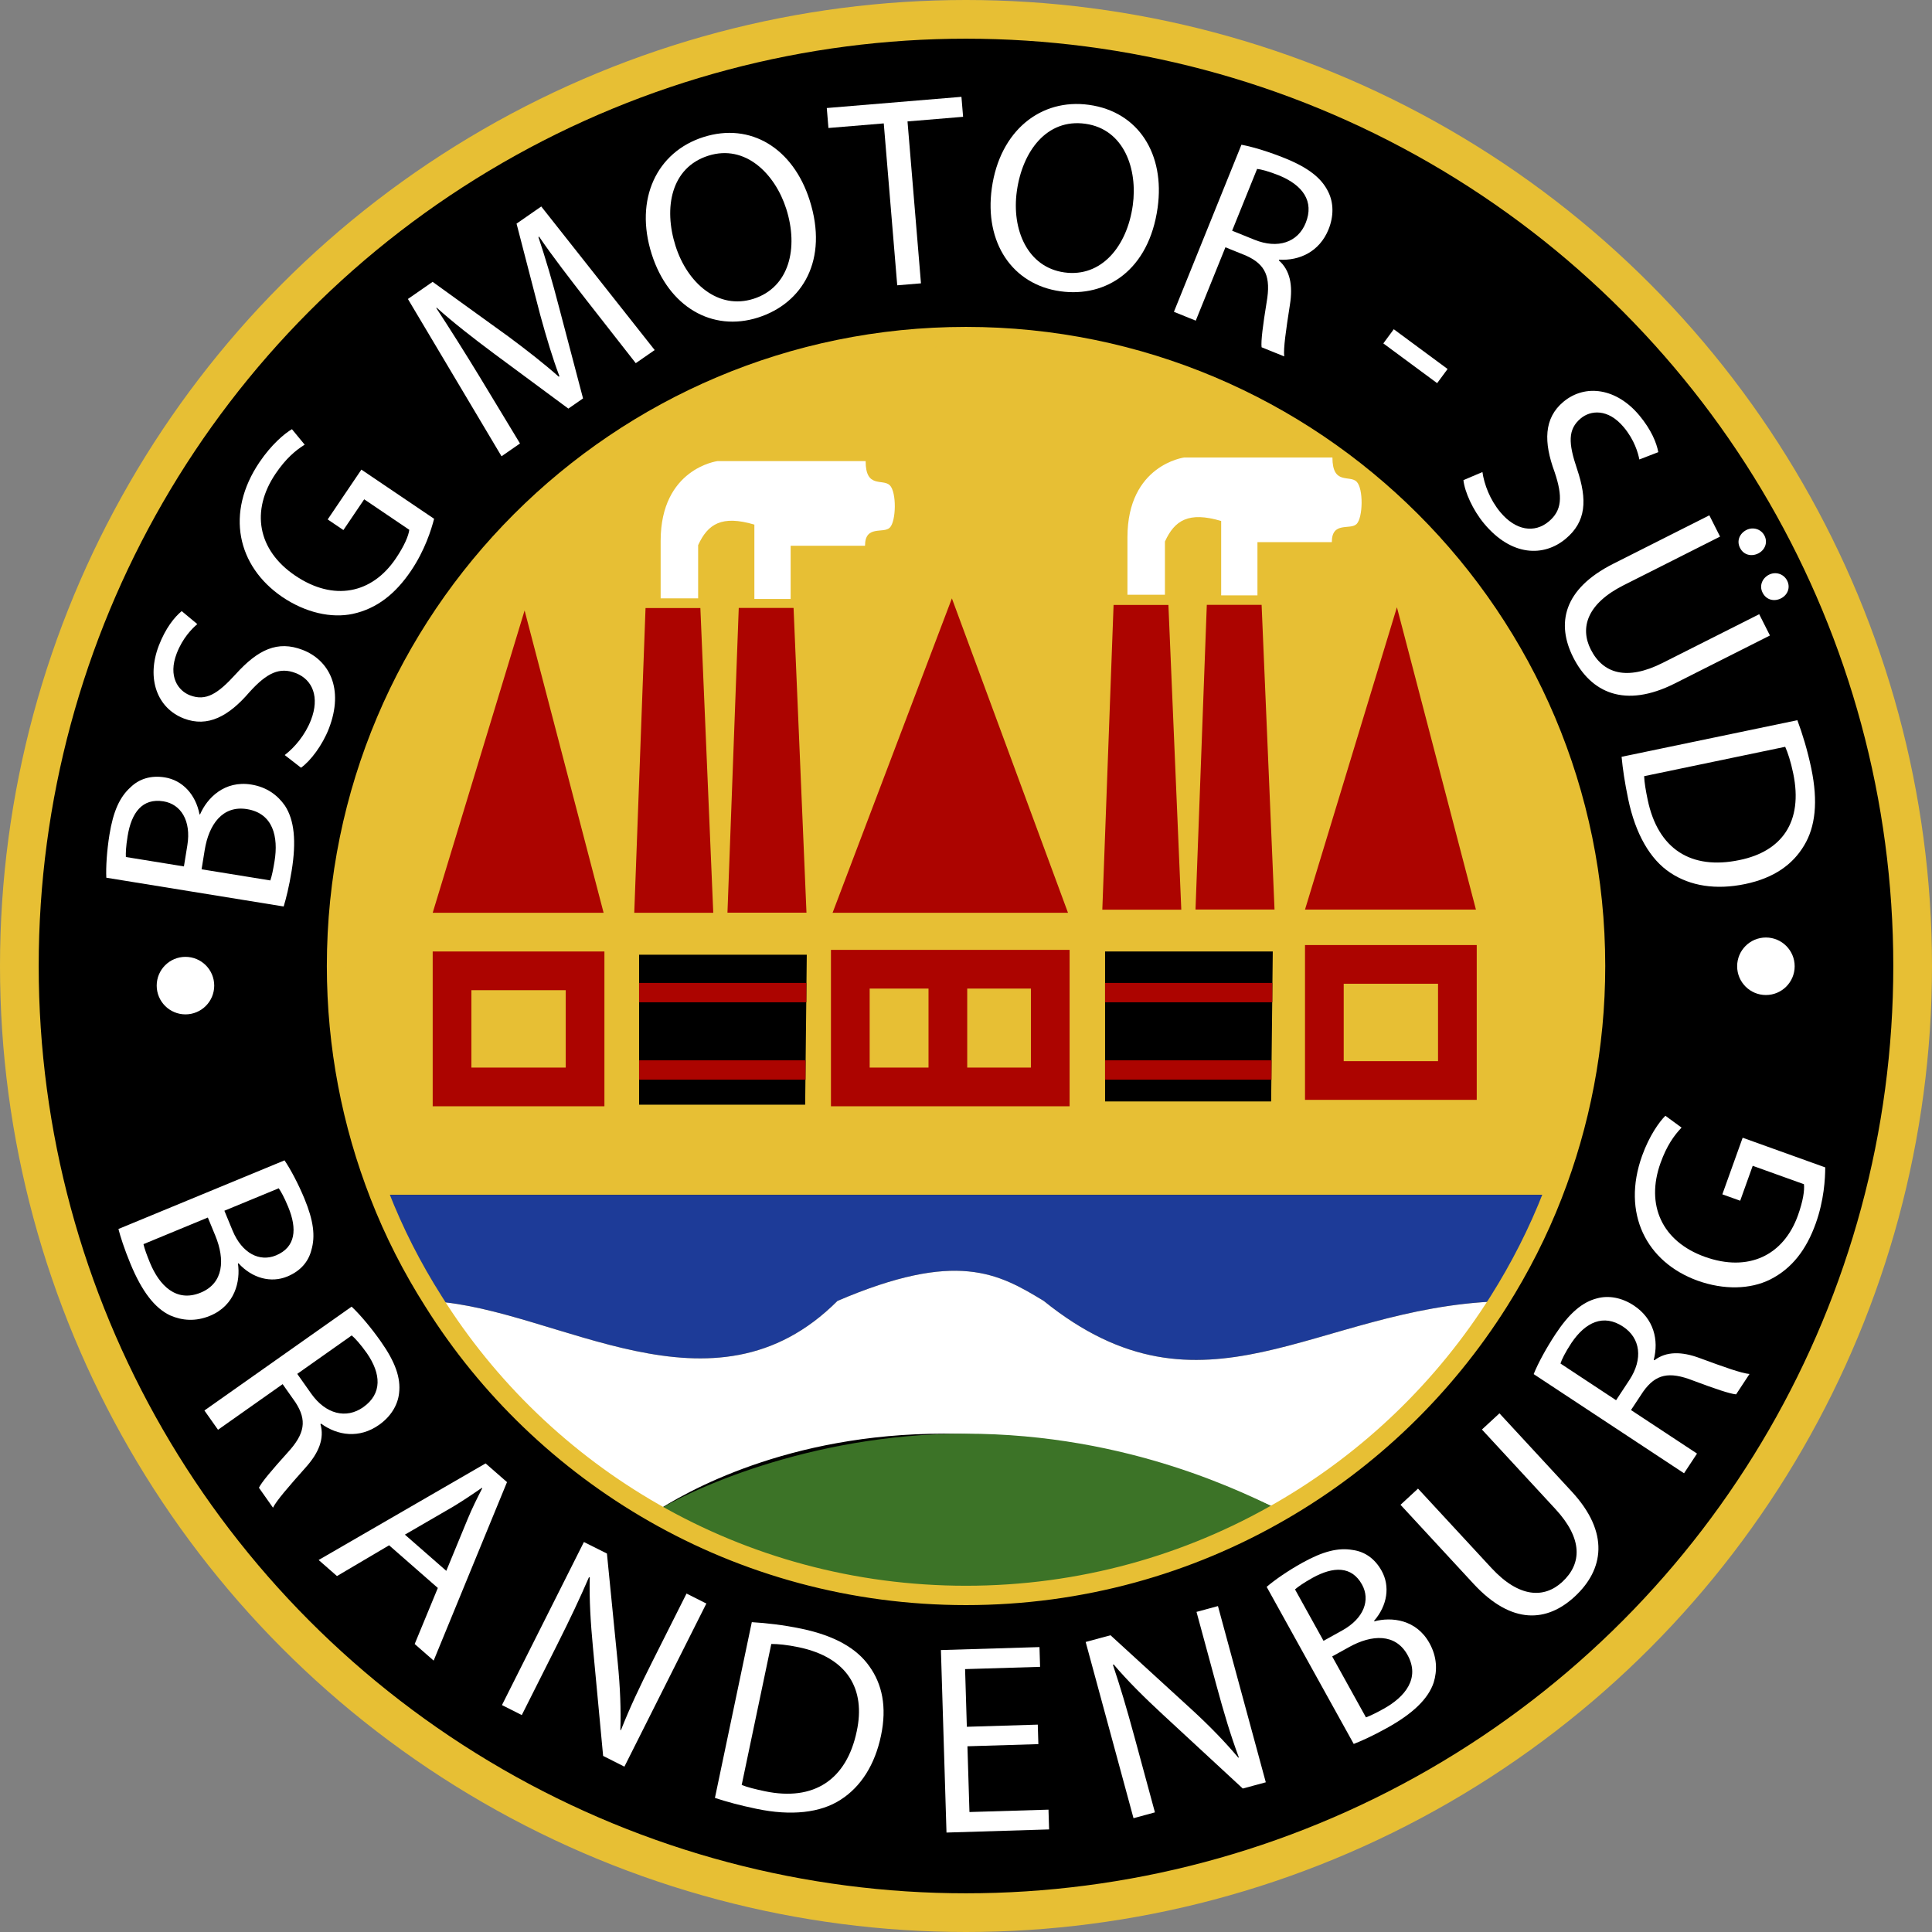 <?xml version="1.0" encoding="utf-8"?>
<!-- Generator: Adobe Illustrator 13.0.0, SVG Export Plug-In . SVG Version: 6.00 Build 14948)  -->
<!DOCTYPE svg PUBLIC "-//W3C//DTD SVG 1.0//EN" "http://www.w3.org/TR/2001/REC-SVG-20010904/DTD/svg10.dtd">
<svg version="1.0" xmlns="http://www.w3.org/2000/svg" xmlns:xlink="http://www.w3.org/1999/xlink" x="0px" y="0px"
	 width="499.248px" height="499.248px" viewBox="0 0 499.248 499.248" enable-background="new 0 0 499.248 499.248"
	 xml:space="preserve">
<rect x="0" y="0" width="499.248" height="499.248" fill="#808080" stroke="none"/>
<g id="Ebene_2">
	<circle stroke="#E7BF34" stroke-width="10" cx="249.624" cy="249.624" r="244.624"/>
</g>
<g id="Ebene_3">
</g>
<g id="Ebene_4">
	<g id="XMLID_2_">
		<g>
			<path fill="#E7BF34" d="M412.31,249.624c0,20.85-3.95,40.801-11.099,59.15H98.062c-7.151-18.35-11.101-38.301-11.101-59.15
				c0-89.851,72.8-162.649,162.651-162.649S412.31,159.773,412.31,249.624z"/>
			<path fill="#1D3B98" d="M98.062,308.774h303.149c-3.75,9.648-8.447,18.848-13.901,27.5c-47.549,1.65-76.196,33.301-117.598-0.103
				c-11.748-7.148-22.5-13.198-53.301,0c-32.3,32.3-72.1,2.153-104.399,0.103C106.511,327.622,101.812,318.423,98.062,308.774z"/>
			<path fill="#FFFFFF" d="M387.31,336.274c-14.048,22.3-33.35,40.947-56.196,54.15c-8.604-4.102-44.399-19.951-87.202-19.951
				c-40.4,0-66.799,15.049-74.949,20.449c-23.152-13.247-42.8-32.051-56.951-54.648c32.3,2.051,72.1,32.197,104.399-0.103
				c30.801-13.198,41.553-7.148,53.301,0C311.113,369.575,339.761,337.925,387.31,336.274z"/>
			<path fill="#3C7327" d="M249.312,370.474c42.803,0,73.198,15.85,81.802,19.951c-23.95,13.901-51.802,21.851-81.501,21.851
				c-29.351,0-56.899-7.749-80.649-21.353C177.112,385.522,208.911,370.474,249.312,370.474z"/>
		</g>
		<g>
			<path fill="none" stroke="#E7BF34" stroke-width="5" d="M98.062,308.774c-7.151-18.35-11.101-38.301-11.101-59.15
				c0-89.851,72.8-162.649,162.651-162.649S412.31,159.773,412.31,249.624c0,20.85-3.95,40.801-11.099,59.15
				c-3.75,9.648-8.447,18.848-13.901,27.5c-14.048,22.3-33.35,40.947-56.196,54.15c-23.95,13.901-51.802,21.851-81.501,21.851
				c-29.351,0-56.899-7.749-80.649-21.353c-23.152-13.247-42.8-32.051-56.951-54.648
				C106.511,327.622,101.812,318.423,98.062,308.774z"/>
		</g>
	</g>
</g>
<g id="Ebene_5">
	<rect x="116.812" y="250.874" fill="none" stroke="#AC0400" stroke-width="10" width="34.375" height="30"/>
	<polygon fill="#AC0400" points="111.812,235.874 135.562,157.749 155.979,235.874 	"/>
	<rect x="342.227" y="249.209" fill="none" stroke="#AC0400" stroke-width="10" width="34.375" height="30.005"/>
	<polyline fill="#AC0400" points="360.977,156.917 381.396,235.042 337.227,235.042 360.977,156.917 	"/>
	<rect x="219.729" y="250.459" fill="none" stroke="#AC0400" stroke-width="10" width="51.667" height="30.415"/>
	<polygon fill="#AC0400" points="215.146,235.876 245.979,154.626 275.981,235.876 	"/>
	<polygon fill="#AC0400" points="166.814,157.126 163.899,235.874 184.314,235.874 180.981,157.126 	"/>
	<polygon fill="#AC0400" points="190.901,157.095 187.983,235.842 208.401,235.842 205.066,157.095 	"/>
	<polygon fill="#AC0400" points="287.759,156.323 284.849,235.071 305.259,235.071 301.929,156.323 	"/>
	<polygon fill="#AC0400" points="311.851,156.292 308.931,235.039 329.351,235.039 326.011,156.292 	"/>
	<polygon points="165.146,246.709 165.146,285.459 208.064,285.459 208.479,246.709 	"/>
	<polygon points="285.562,245.876 285.562,284.624 328.477,284.624 328.896,245.876 	"/>
	<line fill="none" stroke="#AC0400" stroke-width="10" x1="244.937" y1="250.459" x2="244.937" y2="280.874"/>
</g>
<g id="Ebene_6">
	<path fill="none" stroke="#AC0400" stroke-width="5" d="M208.374,256.499h-43.228"/>
	<path fill="none" stroke="#AC0400" stroke-width="5" d="M208.159,276.499h-43.013"/>
	<path fill="none" stroke="#AC0400" stroke-width="5" d="M328.779,256.499h-43.218"/>
	<line fill="none" stroke="#AC0400" stroke-width="5" x1="285.562" y1="276.499" x2="328.564" y2="276.499"/>
	<path fill="#FFFFFF" d="M170.718,154.624c0,0,0,0,0-14.844c0-18.75,14.688-20.625,14.688-20.625h38.281
		c0,7.188,4.453,4.453,6.25,6.25s1.641,9.297,0,10.938s-6.406-0.781-6.406,4.688h-19.219v13.75h-9.375v-19.219
		c-8.438-2.5-12.031-0.156-14.531,5.313v13.75H170.718z"/>
	<path fill="#FFFFFF" d="M291.343,153.687c0,0,0,0,0-14.844c0-18.75,14.688-20.625,14.688-20.625h38.281
		c0,7.188,4.453,4.453,6.25,6.25s1.641,9.297,0,10.938s-6.406-0.781-6.406,4.688h-19.219v13.75h-9.375v-19.219
		c-8.438-2.5-12.031-0.156-14.531,5.313v13.75H291.343z"/>
</g>
<g id="Ebene_7">
	<g>
		<path fill="#FFFFFF" d="M27.473,226.809c-0.127-2.715,0.132-6.931,0.815-11.147c0.977-6.013,2.642-9.714,5.461-12.236
			c2.19-2.129,5.19-3.132,8.855-2.537c4.492,0.728,7.952,4.341,8.953,9.539l0.137,0.024c1.824-4.246,6.328-8.835,13.24-7.715
			c4.011,0.652,6.794,2.734,8.694,5.454c2.444,3.733,2.974,9.209,1.741,16.814c-0.671,4.146-1.465,7.28-2.068,9.241L27.473,226.809z
			 M47.527,223.892l0.886-5.461c1.033-6.357-1.68-10.63-6.172-11.357c-5.461-0.886-8.276,2.913-9.265,8.997
			c-0.447,2.764-0.498,4.387-0.449,5.388L47.527,223.892z M69.854,227.515c0.398-1.143,0.747-2.859,1.096-5.002
			c1.008-6.221-0.342-12.327-7.114-13.425c-6.36-1.033-9.873,4.001-10.938,10.569l-0.808,4.976L69.854,227.515z"/>
		<path fill="#FFFFFF" d="M73.569,195.112c2.551-1.943,5.293-5.161,6.802-9.08c2.241-5.813,0.481-10.393-3.96-12.104
			c-4.114-1.587-7.371-0.142-11.948,4.919c-5.317,6.204-10.752,9.209-16.956,6.816c-6.858-2.644-9.761-10.288-6.462-18.845
			c1.736-4.504,4.041-7.368,5.906-8.899l4.033,3.354c-1.338,1.135-3.777,3.569-5.313,7.554c-2.317,6.008,0.393,9.68,3.398,10.837
			c4.114,1.587,7.17-0.31,11.863-5.479c5.745-6.338,10.796-8.74,17.263-6.248c6.792,2.617,10.796,9.939,6.792,20.322
			c-1.636,4.246-4.729,8.379-7.205,10.125L73.569,195.112z"/>
		<path fill="#FFFFFF" d="M112.175,134.058c-0.718,2.813-2.402,8.179-5.972,13.455c-3.999,5.913-8.801,9.766-15.042,11.121
			c-5.522,1.167-12.153-0.273-18.242-4.392c-11.614-7.939-14.727-21.707-5.864-34.81c3.059-4.524,6.438-7.395,8.386-8.525
			l3.293,4.001c-2.339,1.46-4.858,3.56-7.524,7.502c-6.431,9.509-4.712,19.712,5.085,26.34c9.915,6.707,19.812,4.695,25.969-4.409
			c2.234-3.306,3.301-5.881,3.503-7.432l-11.653-7.883l-5.374,7.944l-4.06-2.744l8.706-12.874L112.175,134.058z"/>
		<path fill="#FFFFFF" d="M151.494,77.495c-4.038-5.208-8.892-11.47-12.185-16.34l-0.173,0.12c1.829,5.461,3.611,11.47,5.325,18.118
			l6.204,23.56l-3.796,2.634l-19.08-14.116c-5.632-4.189-10.657-8.118-14.941-11.96l-0.115,0.081
			c3.237,4.912,7.458,11.611,11.143,17.661l10.496,17.344l-4.773,3.311l-24.192-40.647l6.387-4.429l19.624,14.163
			c4.922,3.66,9.197,6.997,12.969,10.347l0.173-0.12c-1.736-4.59-3.308-9.805-4.976-15.891l-6.104-23.542l6.384-4.429l29.312,37.097
			l-4.89,3.391L151.494,77.495z"/>
		<path fill="#FFFFFF" d="M209.214,51.719c4.939,15.469-1.843,26.672-13.313,30.334c-11.87,3.789-23.142-2.754-27.485-16.355
			c-4.553-14.27,1.333-26.438,13.337-30.269C194.021,31.514,204.958,38.381,209.214,51.719z M174.575,63.584
			c3.064,9.602,11.013,16.543,20.146,13.628c9.204-2.937,11.702-13.066,8.445-23.269c-2.854-8.936-10.5-16.78-20.168-13.694
			C173.394,43.315,171.426,53.716,174.575,63.584z"/>
		<path fill="#FFFFFF" d="M228.374,31.887l-14.297,1.189l-0.427-5.161l34.795-2.893l0.43,5.161l-14.365,1.194l3.479,41.841
			l-6.135,0.508L228.374,31.887z"/>
		<path fill="#FFFFFF" d="M299.141,53.682c-2.246,16.089-13.218,23.252-25.146,21.587c-12.344-1.726-19.678-12.507-17.7-26.655
			c2.075-14.841,12.656-23.262,25.137-21.516C294.194,28.879,301.079,39.812,299.141,53.682z M262.764,49.377
			c-1.396,9.985,2.764,19.688,12.266,21.016c9.57,1.338,16.211-6.714,17.69-17.327c1.299-9.292-2.197-19.68-12.256-21.084
			C270.479,30.586,264.199,39.114,262.764,49.377z"/>
		<path fill="#FFFFFF" d="M320.801,37.402c3.091,0.571,7.314,1.899,11.211,3.474c6.035,2.441,9.487,5.12,11.216,8.689
			c1.421,2.839,1.445,6.326,0.083,9.702c-2.339,5.779-7.52,8.14-12.759,7.834l-0.083,0.193c2.905,2.534,3.657,6.465,2.861,11.428
			c-1.04,6.682-1.709,11.321-1.479,13.376l-5.845-2.361c-0.19-1.587,0.332-5.681,1.304-11.636c1.143-6.563-0.273-9.78-5.327-12.048
			l-5.322-2.151l-7.666,18.958l-5.645-2.283L320.801,37.402z M318.394,59.619l5.776,2.334c6.04,2.441,11.206,0.679,13.228-4.321
			c2.285-5.647-0.811-9.768-6.758-12.249c-2.725-1.101-4.775-1.628-5.791-1.736L318.394,59.619z"/>
		<path fill="#FFFFFF" d="M374.072,95.352l-2.7,3.66L357.466,88.74l2.7-3.66L374.072,95.352z"/>
		<path fill="#FFFFFF" d="M383.076,121.985c0.454,3.171,1.929,7.134,4.619,10.361c3.984,4.785,8.843,5.479,12.5,2.432
			c3.389-2.82,3.711-6.37,1.519-12.832c-2.827-7.661-2.808-13.872,2.3-18.127c5.649-4.702,13.74-3.516,19.609,3.53
			c3.091,3.711,4.468,7.117,4.897,9.492l-4.893,1.89c-0.342-1.721-1.279-5.037-4.014-8.318c-4.121-4.949-8.647-4.368-11.118-2.307
			c-3.389,2.82-3.223,6.414-0.991,13.027c2.739,8.103,2.378,13.687-2.949,18.12c-5.591,4.658-13.936,4.59-21.055-3.962
			c-2.915-3.496-5.015-8.21-5.337-11.221L383.076,121.985z"/>
		<path fill="#FFFFFF" d="M444.482,138.662l-24.932,12.573c-9.434,4.756-11.323,10.959-8.486,16.584
			c3.149,6.248,9.292,8.167,18.599,3.472l24.932-12.571l2.773,5.498l-24.556,12.383c-12.935,6.523-21.68,2.39-26.279-6.733
			c-4.351-8.623-2.69-17.61,10.371-24.194l24.805-12.51L444.482,138.662z M449.624,141.555c-0.913-1.812-0.073-3.723,1.675-4.607
			c1.689-0.85,3.784-0.264,4.668,1.487s0.137,3.691-1.611,4.575c-1.748,0.881-3.784,0.42-4.697-1.392L449.624,141.555z
			 M455.454,153.115c-0.884-1.75-0.073-3.726,1.675-4.607c1.685-0.85,3.784-0.264,4.697,1.548c0.884,1.75,0.142,3.694-1.611,4.575
			c-1.748,0.884-3.784,0.42-4.731-1.455L455.454,153.115z"/>
		<path fill="#FFFFFF" d="M464.458,186.108c1.304,3.516,2.612,7.747,3.599,12.473c1.782,8.564,1.064,15.076-1.86,19.902
			c-2.915,4.895-7.759,8.406-15.225,9.961c-7.539,1.57-14.189,0.525-19.336-2.908c-5.215-3.416-9.028-10.056-10.894-19.031
			c-0.889-4.248-1.421-7.854-1.709-10.94L464.458,186.108z M424.863,200.571c0.044,1.565,0.43,3.772,0.913,6.101
			c2.656,12.742,11.221,18.179,23.691,15.581c10.908-2.2,16.543-9.807,13.916-22.412c-0.64-3.083-1.401-5.356-2.07-6.86
			L424.863,200.571z"/>
	</g>
</g>
<g id="Ebene_8">
	<circle fill="#FFFFFF" cx="47.925" cy="254.692" r="7.432"/>
	<path fill="#FFFFFF" d="M463.76,249.692c0,4.106-3.33,7.432-7.432,7.432s-7.432-3.325-7.432-7.432c0-4.104,3.33-7.432,7.432-7.432
		S463.76,245.588,463.76,249.692z"/>
</g>
<g id="Ebene_9">
	<g>
		<path fill="#FFFFFF" d="M73.525,299.849c1.528,2.256,3.525,5.977,5.156,9.922c2.324,5.635,2.852,9.658,1.772,13.291
			c-0.747,2.949-2.778,5.381-6.206,6.797c-4.204,1.738-9.043,0.488-12.627-3.418l-0.132,0.059c0.674,4.57-0.752,10.84-7.222,13.516
			c-3.755,1.553-7.222,1.23-10.264-0.088c-4.043-1.885-7.368-6.27-10.308-13.398c-1.602-3.877-2.578-6.963-3.091-8.945
			L73.525,299.849z M37.075,321.499c0.259,1.182,0.864,2.822,1.689,4.834c2.407,5.82,6.763,10.313,13.105,7.695
			c5.962-2.461,6.304-8.584,3.765-14.736l-1.924-4.668L37.075,321.499z M57.983,312.866l2.109,5.107
			c2.461,5.957,7.017,8.174,11.221,6.436c5.112-2.119,5.518-6.826,3.164-12.52c-1.069-2.588-1.88-4.004-2.451-4.824L57.983,312.866z
			"/>
		<path fill="#FFFFFF" d="M90.859,337.651c2.29,2.158,5.122,5.557,7.539,8.984c3.755,5.322,5.205,9.443,4.727,13.379
			c-0.342,3.154-2.207,6.104-5.186,8.193c-5.088,3.594-10.723,2.773-14.961-0.322l-0.171,0.127
			c1.069,3.701-0.425,7.412-3.784,11.152c-4.487,5.049-7.559,8.584-8.481,10.439l-3.633-5.156c0.698-1.436,3.354-4.59,7.393-9.063
			c4.512-4.902,5.063-8.369,2.046-13.008l-3.311-4.697l-16.699,11.787l-3.516-4.98L90.859,337.651z M76.812,355.024l3.594,5.088
			c3.75,5.313,9.048,6.631,13.452,3.525c4.976-3.516,4.609-8.643,0.952-13.955c-1.694-2.393-3.135-3.945-3.926-4.59L76.812,355.024z
			"/>
		<path fill="#FFFFFF" d="M100.547,399.321l-13.467,7.949l-4.741-4.15l43.145-24.961l5.532,4.834l-18.955,46.123l-4.902-4.287
			l5.981-14.482L100.547,399.321z M115.327,405.923l5.469-13.262c1.235-3.008,2.554-5.586,3.823-8.096l-0.103-0.098
			c-2.373,1.65-4.844,3.311-7.417,4.863l-12.471,7.236L115.327,405.923z"/>
		<path fill="#FFFFFF" d="M129.712,440.61l21.177-42.139l5.947,2.979l2.788,28.115c0.645,6.514,0.854,12.178,0.684,17.49l0.156,0.01
			c2.329-5.879,4.78-11.074,8.081-17.646l8.862-17.627l5.122,2.578l-21.177,42.148l-5.498-2.773l-2.637-28.105
			c-0.586-6.162-0.977-12.393-0.811-18.027l-0.22-0.029c-2.358,5.469-4.78,10.596-8.296,17.598l-9.053,18.008L129.712,440.61z"/>
		<path fill="#FFFFFF" d="M194.272,419.185c3.745,0.215,8.145,0.713,12.871,1.699c8.56,1.797,14.243,5.068,17.49,9.678
			c3.32,4.629,4.595,10.479,3.027,17.939c-1.577,7.539-5.2,13.213-10.41,16.553c-5.22,3.408-12.832,4.248-21.802,2.354
			c-4.248-0.879-7.764-1.836-10.703-2.813L194.272,419.185z M191.66,461.255c1.455,0.586,3.633,1.123,5.957,1.611
			c12.739,2.676,21.152-2.998,23.77-15.469c2.354-10.869-2.358-19.082-14.961-21.729c-3.081-0.645-5.469-0.859-7.114-0.85
			L191.66,461.255z"/>
		<path fill="#FFFFFF" d="M268.325,450.698l-18.33,0.557l0.522,16.992l20.425-0.615l0.156,5.107l-26.514,0.811l-1.44-47.158
			l25.469-0.771l0.156,5.107l-19.38,0.586l0.454,14.902l18.33-0.557L268.325,450.698z"/>
		<path fill="#FFFFFF" d="M292.91,469.839l-12.363-45.537l6.416-1.738l20.85,19.072c4.824,4.424,8.765,8.506,12.192,12.578
			l0.112-0.107c-2.192-5.928-3.828-11.436-5.757-18.525l-5.171-19.053l5.542-1.504l12.363,45.537l-5.947,1.611l-20.732-19.18
			c-4.546-4.209-8.999-8.584-12.637-12.891l-0.186,0.117c1.895,5.654,3.516,11.094,5.576,18.662l5.278,19.453L292.91,469.839z"/>
		<path fill="#FFFFFF" d="M327.319,410.063c2.056-1.777,5.522-4.18,9.258-6.25c5.322-2.949,9.263-3.936,12.983-3.281
			c3.027,0.41,5.669,2.139,7.471,5.381c2.207,3.984,1.509,8.926-1.953,12.93l0.068,0.127c4.458-1.191,10.845-0.498,14.238,5.625
			c1.973,3.555,2.056,7.031,1.094,10.195c-1.416,4.229-5.391,8.037-12.124,11.768c-3.672,2.041-6.621,3.35-8.535,4.092
			L327.319,410.063z M342.012,424.009l4.834-2.686c5.635-3.115,7.31-7.891,5.107-11.865c-2.686-4.834-7.407-4.697-12.798-1.719
			c-2.446,1.367-3.75,2.324-4.512,2.979L342.012,424.009z M352.974,443.784c1.138-0.4,2.705-1.182,4.604-2.236
			c5.508-3.057,9.468-7.891,6.143-13.887c-3.125-5.635-9.248-5.283-15.063-2.061l-4.409,2.441L352.974,443.784z"/>
		<path fill="#FFFFFF" d="M366.431,384.673l18.975,20.518c7.183,7.764,13.667,7.871,18.296,3.594
			c5.146-4.756,5.298-11.201-1.787-18.857l-18.97-20.527l4.526-4.18l18.682,20.215c9.849,10.645,8.276,20.195,0.767,27.139
			c-7.095,6.563-16.196,7.441-26.138-3.301l-18.872-20.42L366.431,384.673z"/>
		<path fill="#FFFFFF" d="M396.318,355.083c1.172-2.92,3.311-6.797,5.615-10.303c3.589-5.43,6.899-8.281,10.737-9.268
			c3.057-0.84,6.475-0.176,9.517,1.836c5.2,3.428,6.494,8.965,5.156,14.043l0.176,0.117c3.057-2.344,7.056-2.305,11.758-0.547
			c6.343,2.344,10.757,3.906,12.813,4.092l-3.467,5.264c-1.592-0.137-5.498-1.455-11.138-3.574
			c-6.206-2.422-9.639-1.66-12.856,2.842l-3.164,4.785l17.061,11.25l-3.354,5.088L396.318,355.083z M417.612,361.831l3.428-5.205
			c3.584-5.439,2.881-10.84-1.621-13.809c-5.083-3.359-9.731-1.143-13.335,4.199c-1.616,2.451-2.544,4.355-2.842,5.332
			L417.612,361.831z"/>
		<path fill="#FFFFFF" d="M471.655,301.665c0,2.891-0.308,8.516-2.456,14.502c-2.407,6.719-6.108,11.631-11.816,14.492
			c-5.063,2.5-11.836,2.744-18.75,0.264c-13.213-4.814-19.634-17.383-14.297-32.266c1.846-5.137,4.409-8.75,6.016-10.332l4.18,3.057
			c-1.909,1.992-3.828,4.658-5.43,9.131c-3.877,10.801,0.313,20.254,11.44,24.258c11.265,4.043,20.347-0.361,24.058-10.693
			c1.348-3.76,1.738-6.514,1.558-8.066l-13.242-4.756l-3.232,9.023l-4.614-1.65l5.249-14.629L471.655,301.665z"/>
	</g>
</g>
</svg>

